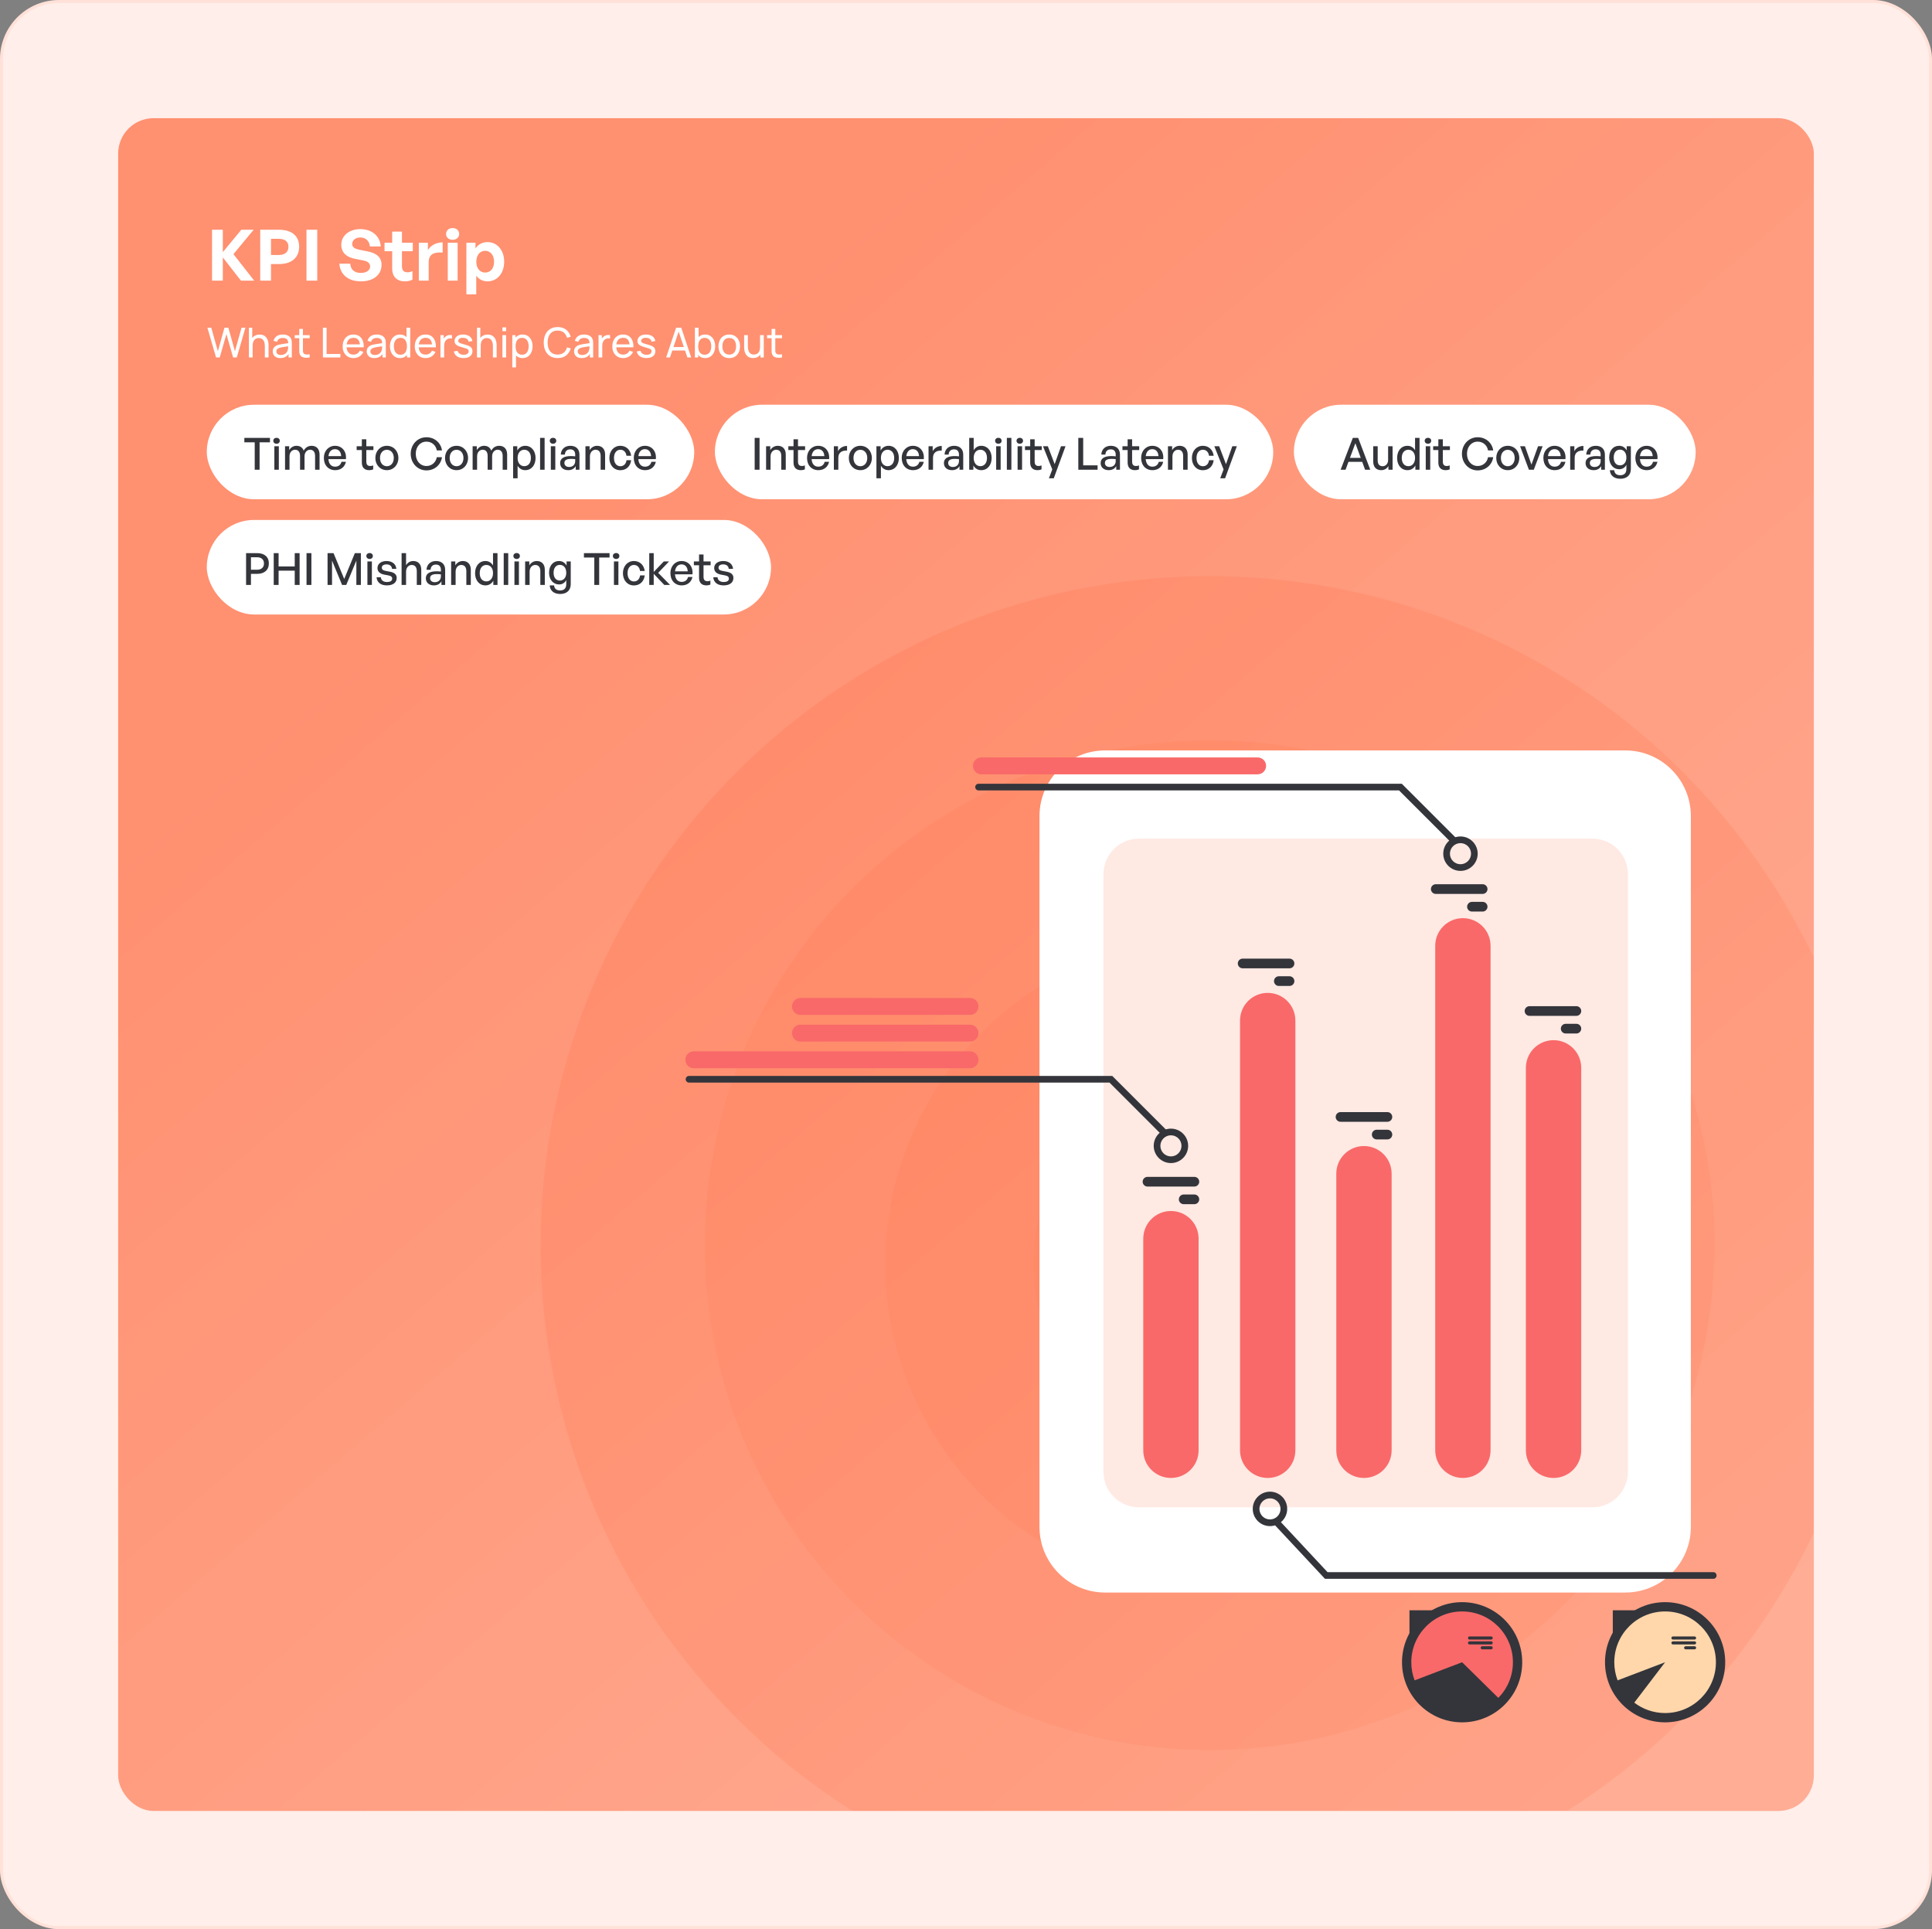 <svg width="654" height="653" viewBox="0 0 654 653" fill="none" xmlns="http://www.w3.org/2000/svg">
<rect x="0" y="0" width="654" height="653" fill="#808080" stroke="none"/>
<rect width="654" height="653" rx="20" fill="#FFEEE9"/>
<rect x="0.5" y="0.5" width="653" height="652" rx="19.5" stroke="#FF693D" stroke-opacity="0.1"/>
<g clip-path="url(#clip0_8678_57827)">
<rect x="40" y="40" width="574" height="573" rx="12" fill="url(#paint0_linear_8678_57827)"/>
<g opacity="0.3">
<circle cx="410.181" cy="427.739" r="60.442" fill="#FF3E06" fill-opacity="0.3"/>
<circle cx="410.182" cy="427.741" r="110.464" fill="#FF3E06" fill-opacity="0.3"/>
<circle cx="409.485" cy="421.487" r="170.907" fill="#FF3E06" fill-opacity="0.3"/>
<circle cx="409.486" cy="421.486" r="226.486" fill="#FF3E06" fill-opacity="0.3"/>
</g>
<path d="M75.424 95H71.776V77.768H75.424V85.352L81.688 77.768H85.864L79.024 86.024L86.056 95H81.568L75.424 87.128V95ZM94.448 89.384H91.737V95H88.088V77.768H94.448C98.648 77.768 101.265 79.76 101.265 83.504C101.265 87.248 98.648 89.384 94.448 89.384ZM94.424 80.84H91.737V86.312H94.424C96.489 86.312 97.641 85.232 97.641 83.528C97.641 81.824 96.489 80.84 94.424 80.84ZM107.393 95H103.745V77.768H107.393V95ZM129.156 89.648C129.156 92.936 126.516 95.24 122.196 95.24C117.852 95.24 115.14 92.912 114.876 89.264H118.572C118.668 91.16 119.892 92.384 122.124 92.384C123.972 92.384 125.292 91.568 125.292 90.176C125.292 89.096 124.452 88.448 122.988 88.16L120.156 87.608C117.54 87.104 115.524 85.688 115.524 82.832C115.524 79.76 118.236 77.552 121.956 77.552C125.82 77.552 128.652 79.808 128.892 83.408H125.196C125.076 81.608 123.828 80.384 122.004 80.384C120.228 80.384 119.22 81.392 119.22 82.592C119.22 83.768 120.3 84.272 121.548 84.512L124.5 85.112C127.524 85.712 129.156 87.104 129.156 89.648ZM139.62 91.76V94.664C138.804 95.072 138.036 95.24 137.052 95.24C134.412 95.24 132.756 93.728 132.756 90.848V85.04H130.164V82.184H132.756V78.392H136.068V82.184H139.74V85.04H136.068V90.08C136.068 91.568 136.74 92.168 137.94 92.168C138.564 92.168 139.14 92.024 139.62 91.76ZM145.113 88.784V95H141.777V82.184H144.849V84.656C145.785 83.024 147.777 82.04 149.841 82.04V85.496C147.009 85.28 145.113 85.952 145.113 88.784ZM155.438 79.208C155.438 80.336 154.526 81.176 153.206 81.176C151.91 81.176 150.998 80.336 150.998 79.208C150.998 78.032 151.91 77.192 153.206 77.192C154.526 77.192 155.438 78.032 155.438 79.208ZM154.91 95H151.574V82.184H154.91V95ZM170.671 88.592C170.671 92.384 168.439 95.24 164.983 95.24C163.471 95.24 162.175 94.592 161.215 93.344V99.632H157.879V82.184H160.951V84.056C161.935 82.688 163.351 81.944 164.983 81.944C168.439 81.944 170.671 84.824 170.671 88.592ZM167.239 88.592C167.239 86.192 165.871 84.896 164.239 84.896C162.607 84.896 161.239 86.168 161.239 88.592C161.239 91.016 162.607 92.264 164.239 92.264C165.871 92.264 167.239 91.04 167.239 88.592Z" fill="white"/>
<path d="M73.129 121L70.21 110.92H71.512L73.752 118.893L75.985 110.927L77.294 110.92L79.534 118.893L81.767 110.92H83.076L80.157 121H78.911L76.643 113.097L74.375 121H73.129ZM89.652 121V117.213C89.652 116.854 89.619 116.508 89.554 116.177C89.493 115.846 89.384 115.549 89.225 115.288C89.071 115.022 88.861 114.812 88.595 114.658C88.334 114.504 88.002 114.427 87.601 114.427C87.288 114.427 87.004 114.481 86.747 114.588C86.495 114.691 86.278 114.849 86.096 115.064C85.914 115.279 85.772 115.549 85.669 115.876C85.571 116.198 85.522 116.578 85.522 117.017L84.703 116.765C84.703 116.032 84.834 115.405 85.095 114.882C85.361 114.355 85.732 113.951 86.208 113.671C86.689 113.386 87.253 113.244 87.902 113.244C88.392 113.244 88.81 113.321 89.155 113.475C89.5 113.629 89.787 113.834 90.016 114.091C90.245 114.343 90.424 114.628 90.555 114.945C90.686 115.258 90.777 115.577 90.828 115.904C90.884 116.226 90.912 116.532 90.912 116.821V121H89.652ZM84.262 121V110.92H85.382V116.485H85.522V121H84.262ZM94.881 121.21C94.316 121.21 93.843 121.107 93.46 120.902C93.082 120.692 92.795 120.417 92.599 120.076C92.408 119.735 92.312 119.362 92.312 118.956C92.312 118.559 92.387 118.216 92.536 117.927C92.69 117.633 92.905 117.39 93.18 117.199C93.455 117.003 93.784 116.849 94.167 116.737C94.526 116.639 94.928 116.555 95.371 116.485C95.819 116.41 96.272 116.343 96.729 116.282C97.186 116.221 97.613 116.163 98.01 116.107L97.562 116.366C97.576 115.694 97.441 115.197 97.156 114.875C96.876 114.553 96.391 114.392 95.7 114.392C95.243 114.392 94.841 114.497 94.496 114.707C94.155 114.912 93.915 115.248 93.775 115.715L92.592 115.358C92.774 114.695 93.126 114.175 93.649 113.797C94.172 113.419 94.86 113.23 95.714 113.23C96.4 113.23 96.988 113.354 97.478 113.601C97.973 113.844 98.327 114.212 98.542 114.707C98.649 114.94 98.717 115.195 98.745 115.47C98.773 115.741 98.787 116.025 98.787 116.324V121H97.681V119.187L97.94 119.355C97.655 119.966 97.256 120.428 96.743 120.741C96.234 121.054 95.614 121.21 94.881 121.21ZM95.07 120.167C95.518 120.167 95.905 120.088 96.232 119.929C96.563 119.766 96.829 119.553 97.03 119.292C97.231 119.026 97.361 118.737 97.422 118.424C97.492 118.191 97.529 117.932 97.534 117.647C97.543 117.358 97.548 117.136 97.548 116.982L97.982 117.171C97.576 117.227 97.177 117.281 96.785 117.332C96.393 117.383 96.022 117.439 95.672 117.5C95.322 117.556 95.007 117.624 94.727 117.703C94.522 117.768 94.328 117.852 94.146 117.955C93.969 118.058 93.824 118.191 93.712 118.354C93.605 118.513 93.551 118.711 93.551 118.949C93.551 119.154 93.602 119.35 93.705 119.537C93.812 119.724 93.976 119.875 94.195 119.992C94.419 120.109 94.711 120.167 95.07 120.167ZM104.828 121C104.38 121.089 103.937 121.124 103.498 121.105C103.064 121.091 102.677 121.005 102.336 120.846C101.995 120.683 101.736 120.431 101.559 120.09C101.41 119.791 101.328 119.49 101.314 119.187C101.305 118.879 101.3 118.531 101.3 118.144V111.34H102.546V118.088C102.546 118.396 102.548 118.66 102.553 118.879C102.562 119.098 102.611 119.287 102.7 119.446C102.868 119.745 103.134 119.92 103.498 119.971C103.867 120.022 104.31 120.008 104.828 119.929V121ZM99.767 114.469V113.44H104.828V114.469H99.767ZM109.306 121V110.92H110.552V119.817H115.228V121H109.306ZM119.688 121.21C118.946 121.21 118.297 121.047 117.742 120.72C117.191 120.389 116.762 119.929 116.454 119.341C116.146 118.748 115.992 118.058 115.992 117.269C115.992 116.443 116.143 115.729 116.447 115.127C116.75 114.52 117.172 114.054 117.714 113.727C118.26 113.396 118.899 113.23 119.632 113.23C120.392 113.23 121.039 113.405 121.571 113.755C122.107 114.105 122.509 114.604 122.775 115.253C123.045 115.902 123.162 116.674 123.125 117.57H121.865V117.122C121.851 116.193 121.662 115.5 121.298 115.043C120.934 114.581 120.392 114.35 119.674 114.35C118.904 114.35 118.318 114.597 117.917 115.092C117.515 115.587 117.315 116.296 117.315 117.22C117.315 118.111 117.515 118.802 117.917 119.292C118.318 119.782 118.89 120.027 119.632 120.027C120.131 120.027 120.565 119.913 120.934 119.684C121.302 119.455 121.592 119.126 121.802 118.697L122.999 119.11C122.705 119.777 122.261 120.295 121.669 120.664C121.081 121.028 120.42 121.21 119.688 121.21ZM116.895 117.57V116.569H122.481V117.57H116.895ZM126.695 121.21C126.131 121.21 125.657 121.107 125.274 120.902C124.896 120.692 124.609 120.417 124.413 120.076C124.222 119.735 124.126 119.362 124.126 118.956C124.126 118.559 124.201 118.216 124.35 117.927C124.504 117.633 124.719 117.39 124.994 117.199C125.27 117.003 125.599 116.849 125.981 116.737C126.341 116.639 126.742 116.555 127.185 116.485C127.633 116.41 128.086 116.343 128.543 116.282C129.001 116.221 129.428 116.163 129.824 116.107L129.376 116.366C129.39 115.694 129.255 115.197 128.97 114.875C128.69 114.553 128.205 114.392 127.514 114.392C127.057 114.392 126.656 114.497 126.31 114.707C125.97 114.912 125.729 115.248 125.589 115.715L124.406 115.358C124.588 114.695 124.941 114.175 125.463 113.797C125.986 113.419 126.674 113.23 127.528 113.23C128.214 113.23 128.802 113.354 129.292 113.601C129.787 113.844 130.142 114.212 130.356 114.707C130.464 114.94 130.531 115.195 130.559 115.47C130.587 115.741 130.601 116.025 130.601 116.324V121H129.495V119.187L129.754 119.355C129.47 119.966 129.071 120.428 128.557 120.741C128.049 121.054 127.428 121.21 126.695 121.21ZM126.884 120.167C127.332 120.167 127.72 120.088 128.046 119.929C128.378 119.766 128.644 119.553 128.844 119.292C129.045 119.026 129.176 118.737 129.236 118.424C129.306 118.191 129.344 117.932 129.348 117.647C129.358 117.358 129.362 117.136 129.362 116.982L129.796 117.171C129.39 117.227 128.991 117.281 128.599 117.332C128.207 117.383 127.836 117.439 127.486 117.5C127.136 117.556 126.821 117.624 126.541 117.703C126.336 117.768 126.142 117.852 125.96 117.955C125.783 118.058 125.638 118.191 125.526 118.354C125.419 118.513 125.365 118.711 125.365 118.949C125.365 119.154 125.417 119.35 125.519 119.537C125.627 119.724 125.79 119.875 126.009 119.992C126.233 120.109 126.525 120.167 126.884 120.167ZM135.389 121.21C134.685 121.21 134.08 121.035 133.576 120.685C133.072 120.33 132.683 119.852 132.407 119.25C132.137 118.648 132.001 117.969 132.001 117.213C132.001 116.457 132.137 115.778 132.407 115.176C132.683 114.574 133.072 114.1 133.576 113.755C134.08 113.405 134.682 113.23 135.382 113.23C136.096 113.23 136.696 113.403 137.181 113.748C137.667 114.093 138.033 114.567 138.28 115.169C138.532 115.771 138.658 116.452 138.658 117.213C138.658 117.964 138.532 118.643 138.28 119.25C138.033 119.852 137.667 120.33 137.181 120.685C136.696 121.035 136.099 121.21 135.389 121.21ZM135.543 120.069C136.052 120.069 136.47 119.948 136.796 119.705C137.123 119.458 137.363 119.119 137.517 118.69C137.676 118.256 137.755 117.764 137.755 117.213C137.755 116.653 137.676 116.161 137.517 115.736C137.363 115.307 137.125 114.973 136.803 114.735C136.481 114.492 136.073 114.371 135.578 114.371C135.065 114.371 134.64 114.497 134.304 114.749C133.973 115.001 133.726 115.342 133.562 115.771C133.404 116.2 133.324 116.681 133.324 117.213C133.324 117.75 133.406 118.235 133.569 118.669C133.733 119.098 133.978 119.439 134.304 119.691C134.636 119.943 135.049 120.069 135.543 120.069ZM137.755 121V115.435H137.615V110.92H138.868V121H137.755ZM144.106 121.21C143.364 121.21 142.715 121.047 142.16 120.72C141.609 120.389 141.18 119.929 140.872 119.341C140.564 118.748 140.41 118.058 140.41 117.269C140.41 116.443 140.561 115.729 140.865 115.127C141.168 114.52 141.59 114.054 142.132 113.727C142.678 113.396 143.317 113.23 144.05 113.23C144.81 113.23 145.457 113.405 145.989 113.755C146.525 114.105 146.927 114.604 147.193 115.253C147.463 115.902 147.58 116.674 147.543 117.57H146.283V117.122C146.269 116.193 146.08 115.5 145.716 115.043C145.352 114.581 144.81 114.35 144.092 114.35C143.322 114.35 142.736 114.597 142.335 115.092C141.933 115.587 141.733 116.296 141.733 117.22C141.733 118.111 141.933 118.802 142.335 119.292C142.736 119.782 143.308 120.027 144.05 120.027C144.549 120.027 144.983 119.913 145.352 119.684C145.72 119.455 146.01 119.126 146.22 118.697L147.417 119.11C147.123 119.777 146.679 120.295 146.087 120.664C145.499 121.028 144.838 121.21 144.106 121.21ZM141.313 117.57V116.569H146.899V117.57H141.313ZM149.101 121V113.44H150.214V115.267L150.032 115.029C150.121 114.796 150.235 114.581 150.375 114.385C150.52 114.189 150.681 114.028 150.858 113.902C151.054 113.743 151.276 113.622 151.523 113.538C151.77 113.454 152.022 113.405 152.279 113.391C152.536 113.372 152.776 113.389 153 113.44V114.609C152.739 114.539 152.452 114.52 152.139 114.553C151.826 114.586 151.537 114.7 151.271 114.896C151.028 115.069 150.839 115.279 150.704 115.526C150.573 115.773 150.482 116.042 150.431 116.331C150.38 116.616 150.354 116.907 150.354 117.206V121H149.101ZM156.906 121.203C156.006 121.203 155.266 121.007 154.687 120.615C154.113 120.218 153.761 119.665 153.63 118.956L154.904 118.753C155.007 119.164 155.243 119.49 155.611 119.733C155.98 119.971 156.437 120.09 156.983 120.09C157.501 120.09 157.907 119.983 158.201 119.768C158.495 119.553 158.642 119.262 158.642 118.893C158.642 118.678 158.593 118.506 158.495 118.375C158.397 118.24 158.194 118.114 157.886 117.997C157.583 117.88 157.123 117.74 156.507 117.577C155.84 117.4 155.315 117.215 154.932 117.024C154.55 116.833 154.277 116.611 154.113 116.359C153.95 116.107 153.868 115.801 153.868 115.442C153.868 114.999 153.99 114.611 154.232 114.28C154.475 113.944 154.813 113.685 155.247 113.503C155.686 113.321 156.195 113.23 156.773 113.23C157.347 113.23 157.861 113.321 158.313 113.503C158.766 113.685 159.13 113.944 159.405 114.28C159.685 114.611 159.851 114.999 159.902 115.442L158.628 115.673C158.568 115.267 158.372 114.947 158.04 114.714C157.714 114.481 157.291 114.357 156.773 114.343C156.283 114.324 155.884 114.411 155.576 114.602C155.273 114.793 155.121 115.052 155.121 115.379C155.121 115.561 155.177 115.717 155.289 115.848C155.406 115.979 155.618 116.102 155.926 116.219C156.239 116.336 156.692 116.469 157.284 116.618C157.952 116.786 158.477 116.97 158.859 117.171C159.247 117.367 159.522 117.6 159.685 117.871C159.849 118.137 159.93 118.466 159.93 118.858C159.93 119.586 159.662 120.16 159.125 120.58C158.589 120.995 157.849 121.203 156.906 121.203ZM166.857 121V117.213C166.857 116.854 166.824 116.508 166.759 116.177C166.698 115.846 166.589 115.549 166.43 115.288C166.276 115.022 166.066 114.812 165.8 114.658C165.539 114.504 165.207 114.427 164.806 114.427C164.493 114.427 164.209 114.481 163.952 114.588C163.7 114.691 163.483 114.849 163.301 115.064C163.119 115.279 162.977 115.549 162.874 115.876C162.776 116.198 162.727 116.578 162.727 117.017L161.908 116.765C161.908 116.032 162.039 115.405 162.3 114.882C162.566 114.355 162.937 113.951 163.413 113.671C163.894 113.386 164.458 113.244 165.107 113.244C165.597 113.244 166.015 113.321 166.36 113.475C166.705 113.629 166.992 113.834 167.221 114.091C167.45 114.343 167.629 114.628 167.76 114.945C167.891 115.258 167.982 115.577 168.033 115.904C168.089 116.226 168.117 116.532 168.117 116.821V121H166.857ZM161.467 121V110.92H162.587V116.485H162.727V121H161.467ZM170.077 112.103V110.815H171.323V112.103H170.077ZM170.077 121V113.44H171.323V121H170.077ZM176.895 121.21C176.186 121.21 175.589 121.035 175.103 120.685C174.618 120.33 174.249 119.852 173.997 119.25C173.75 118.643 173.626 117.964 173.626 117.213C173.626 116.452 173.75 115.771 173.997 115.169C174.249 114.567 174.618 114.093 175.103 113.748C175.593 113.403 176.193 113.23 176.902 113.23C177.602 113.23 178.204 113.405 178.708 113.755C179.217 114.1 179.607 114.574 179.877 115.176C180.148 115.778 180.283 116.457 180.283 117.213C180.283 117.969 180.148 118.648 179.877 119.25C179.607 119.852 179.217 120.33 178.708 120.685C178.204 121.035 177.6 121.21 176.895 121.21ZM173.416 124.36V113.44H174.529V119.005H174.669V124.36H173.416ZM176.741 120.069C177.241 120.069 177.654 119.943 177.98 119.691C178.307 119.439 178.552 119.098 178.715 118.669C178.879 118.235 178.96 117.75 178.96 117.213C178.96 116.681 178.879 116.2 178.715 115.771C178.557 115.342 178.309 115.001 177.973 114.749C177.642 114.497 177.22 114.371 176.706 114.371C176.216 114.371 175.81 114.492 175.488 114.735C175.166 114.973 174.926 115.307 174.767 115.736C174.609 116.161 174.529 116.653 174.529 117.213C174.529 117.764 174.606 118.256 174.76 118.69C174.919 119.119 175.162 119.458 175.488 119.705C175.815 119.948 176.233 120.069 176.741 120.069ZM188.765 121.21C187.761 121.21 186.91 120.988 186.21 120.545C185.51 120.102 184.975 119.486 184.607 118.697C184.243 117.908 184.061 116.996 184.061 115.96C184.061 114.924 184.243 114.012 184.607 113.223C184.975 112.434 185.51 111.818 186.21 111.375C186.91 110.932 187.761 110.71 188.765 110.71C189.931 110.71 190.89 111.006 191.642 111.599C192.398 112.192 192.918 112.99 193.203 113.993L191.936 114.329C191.73 113.578 191.364 112.985 190.837 112.551C190.309 112.117 189.619 111.9 188.765 111.9C188.013 111.9 187.388 112.07 186.889 112.411C186.389 112.752 186.014 113.228 185.762 113.839C185.51 114.446 185.381 115.153 185.377 115.96C185.372 116.763 185.496 117.47 185.748 118.081C186 118.688 186.378 119.164 186.882 119.509C187.386 119.85 188.013 120.02 188.765 120.02C189.619 120.02 190.309 119.803 190.837 119.369C191.364 118.93 191.73 118.338 191.936 117.591L193.203 117.927C192.918 118.926 192.398 119.724 191.642 120.321C190.89 120.914 189.931 121.21 188.765 121.21ZM196.887 121.21C196.322 121.21 195.848 121.107 195.466 120.902C195.088 120.692 194.801 120.417 194.605 120.076C194.413 119.735 194.318 119.362 194.318 118.956C194.318 118.559 194.392 118.216 194.542 117.927C194.696 117.633 194.91 117.39 195.186 117.199C195.461 117.003 195.79 116.849 196.173 116.737C196.532 116.639 196.933 116.555 197.377 116.485C197.825 116.41 198.277 116.343 198.735 116.282C199.192 116.221 199.619 116.163 200.016 116.107L199.568 116.366C199.582 115.694 199.446 115.197 199.162 114.875C198.882 114.553 198.396 114.392 197.706 114.392C197.248 114.392 196.847 114.497 196.502 114.707C196.161 114.912 195.921 115.248 195.781 115.715L194.598 115.358C194.78 114.695 195.132 114.175 195.655 113.797C196.177 113.419 196.866 113.23 197.72 113.23C198.406 113.23 198.994 113.354 199.484 113.601C199.978 113.844 200.333 114.212 200.548 114.707C200.655 114.94 200.723 115.195 200.751 115.47C200.779 115.741 200.793 116.025 200.793 116.324V121H199.687V119.187L199.946 119.355C199.661 119.966 199.262 120.428 198.749 120.741C198.24 121.054 197.619 121.21 196.887 121.21ZM197.076 120.167C197.524 120.167 197.911 120.088 198.238 119.929C198.569 119.766 198.835 119.553 199.036 119.292C199.236 119.026 199.367 118.737 199.428 118.424C199.498 118.191 199.535 117.932 199.54 117.647C199.549 117.358 199.554 117.136 199.554 116.982L199.988 117.171C199.582 117.227 199.183 117.281 198.791 117.332C198.399 117.383 198.028 117.439 197.678 117.5C197.328 117.556 197.013 117.624 196.733 117.703C196.527 117.768 196.334 117.852 196.152 117.955C195.974 118.058 195.83 118.191 195.718 118.354C195.61 118.513 195.557 118.711 195.557 118.949C195.557 119.154 195.608 119.35 195.711 119.537C195.818 119.724 195.981 119.875 196.201 119.992C196.425 120.109 196.716 120.167 197.076 120.167ZM202.613 121V113.44H203.726V115.267L203.544 115.029C203.632 114.796 203.747 114.581 203.887 114.385C204.031 114.189 204.192 114.028 204.37 113.902C204.566 113.743 204.787 113.622 205.035 113.538C205.282 113.454 205.534 113.405 205.791 113.391C206.047 113.372 206.288 113.389 206.512 113.44V114.609C206.25 114.539 205.963 114.52 205.651 114.553C205.338 114.586 205.049 114.7 204.783 114.896C204.54 115.069 204.351 115.279 204.216 115.526C204.085 115.773 203.994 116.042 203.943 116.331C203.891 116.616 203.866 116.907 203.866 117.206V121H202.613ZM210.975 121.21C210.233 121.21 209.584 121.047 209.029 120.72C208.478 120.389 208.049 119.929 207.741 119.341C207.433 118.748 207.279 118.058 207.279 117.269C207.279 116.443 207.43 115.729 207.734 115.127C208.037 114.52 208.459 114.054 209.001 113.727C209.547 113.396 210.186 113.23 210.919 113.23C211.679 113.23 212.326 113.405 212.858 113.755C213.394 114.105 213.796 114.604 214.062 115.253C214.332 115.902 214.449 116.674 214.412 117.57H213.152V117.122C213.138 116.193 212.949 115.5 212.585 115.043C212.221 114.581 211.679 114.35 210.961 114.35C210.191 114.35 209.605 114.597 209.204 115.092C208.802 115.587 208.602 116.296 208.602 117.22C208.602 118.111 208.802 118.802 209.204 119.292C209.605 119.782 210.177 120.027 210.919 120.027C211.418 120.027 211.852 119.913 212.221 119.684C212.589 119.455 212.879 119.126 213.089 118.697L214.286 119.11C213.992 119.777 213.548 120.295 212.956 120.664C212.368 121.028 211.707 121.21 210.975 121.21ZM208.182 117.57V116.569H213.768V117.57H208.182ZM218.826 121.203C217.926 121.203 217.186 121.007 216.607 120.615C216.033 120.218 215.681 119.665 215.55 118.956L216.824 118.753C216.927 119.164 217.163 119.49 217.531 119.733C217.9 119.971 218.357 120.09 218.903 120.09C219.421 120.09 219.827 119.983 220.121 119.768C220.415 119.553 220.562 119.262 220.562 118.893C220.562 118.678 220.513 118.506 220.415 118.375C220.317 118.24 220.114 118.114 219.806 117.997C219.503 117.88 219.043 117.74 218.427 117.577C217.76 117.4 217.235 117.215 216.852 117.024C216.47 116.833 216.197 116.611 216.033 116.359C215.87 116.107 215.788 115.801 215.788 115.442C215.788 114.999 215.91 114.611 216.152 114.28C216.395 113.944 216.733 113.685 217.167 113.503C217.606 113.321 218.115 113.23 218.693 113.23C219.267 113.23 219.781 113.321 220.233 113.503C220.686 113.685 221.05 113.944 221.325 114.28C221.605 114.611 221.771 114.999 221.822 115.442L220.548 115.673C220.488 115.267 220.292 114.947 219.96 114.714C219.634 114.481 219.211 114.357 218.693 114.343C218.203 114.324 217.804 114.411 217.496 114.602C217.193 114.793 217.041 115.052 217.041 115.379C217.041 115.561 217.097 115.717 217.209 115.848C217.326 115.979 217.538 116.102 217.846 116.219C218.159 116.336 218.612 116.469 219.204 116.618C219.872 116.786 220.397 116.97 220.779 117.171C221.167 117.367 221.442 117.6 221.605 117.871C221.769 118.137 221.85 118.466 221.85 118.858C221.85 119.586 221.582 120.16 221.045 120.58C220.509 120.995 219.769 121.203 218.826 121.203ZM225.497 121L228.871 110.92H230.607L233.981 121H232.686L229.529 111.648H229.921L226.792 121H225.497ZM227.121 118.641V117.472H232.357V118.641H227.121ZM238.706 121.21C237.997 121.21 237.399 121.035 236.914 120.685C236.429 120.33 236.06 119.852 235.808 119.25C235.561 118.643 235.437 117.964 235.437 117.213C235.437 116.452 235.561 115.771 235.808 115.169C236.06 114.567 236.429 114.093 236.914 113.748C237.404 113.403 238.004 113.23 238.713 113.23C239.413 113.23 240.015 113.405 240.519 113.755C241.028 114.1 241.417 114.574 241.688 115.176C241.959 115.778 242.094 116.457 242.094 117.213C242.094 117.969 241.959 118.648 241.688 119.25C241.417 119.852 241.028 120.33 240.519 120.685C240.015 121.035 239.411 121.21 238.706 121.21ZM235.227 121V110.92H236.48V115.435H236.34V121H235.227ZM238.552 120.069C239.051 120.069 239.464 119.943 239.791 119.691C240.118 119.439 240.363 119.098 240.526 118.669C240.689 118.235 240.771 117.75 240.771 117.213C240.771 116.681 240.689 116.2 240.526 115.771C240.367 115.342 240.12 115.001 239.784 114.749C239.453 114.497 239.03 114.371 238.517 114.371C238.027 114.371 237.621 114.492 237.299 114.735C236.977 114.973 236.737 115.307 236.578 115.736C236.419 116.161 236.34 116.653 236.34 117.213C236.34 117.764 236.417 118.256 236.571 118.69C236.73 119.119 236.972 119.458 237.299 119.705C237.626 119.948 238.043 120.069 238.552 120.069ZM246.848 121.21C246.097 121.21 245.448 121.04 244.902 120.699C244.361 120.358 243.943 119.887 243.649 119.285C243.355 118.683 243.208 117.992 243.208 117.213C243.208 116.42 243.358 115.724 243.656 115.127C243.955 114.53 244.377 114.065 244.923 113.734C245.469 113.398 246.111 113.23 246.848 113.23C247.604 113.23 248.255 113.4 248.801 113.741C249.347 114.077 249.765 114.546 250.054 115.148C250.348 115.745 250.495 116.434 250.495 117.213C250.495 118.002 250.348 118.697 250.054 119.299C249.76 119.896 249.34 120.365 248.794 120.706C248.248 121.042 247.6 121.21 246.848 121.21ZM246.848 120.027C247.632 120.027 248.216 119.766 248.598 119.243C248.981 118.72 249.172 118.044 249.172 117.213C249.172 116.359 248.979 115.68 248.591 115.176C248.204 114.667 247.623 114.413 246.848 114.413C246.321 114.413 245.887 114.532 245.546 114.77C245.206 115.008 244.951 115.337 244.783 115.757C244.615 116.177 244.531 116.662 244.531 117.213C244.531 118.062 244.727 118.744 245.119 119.257C245.511 119.77 246.088 120.027 246.848 120.027ZM254.907 121.196C254.421 121.196 254.004 121.119 253.654 120.965C253.308 120.811 253.021 120.606 252.793 120.349C252.564 120.092 252.384 119.808 252.254 119.495C252.123 119.182 252.03 118.863 251.974 118.536C251.922 118.209 251.897 117.904 251.897 117.619V113.44H253.157V117.227C253.157 117.582 253.189 117.925 253.255 118.256C253.32 118.587 253.43 118.886 253.584 119.152C253.742 119.418 253.952 119.628 254.214 119.782C254.48 119.936 254.811 120.013 255.208 120.013C255.52 120.013 255.805 119.959 256.062 119.852C256.318 119.745 256.538 119.586 256.72 119.376C256.902 119.161 257.042 118.891 257.14 118.564C257.238 118.237 257.287 117.857 257.287 117.423L258.106 117.675C258.106 118.403 257.973 119.031 257.707 119.558C257.445 120.085 257.074 120.491 256.594 120.776C256.118 121.056 255.555 121.196 254.907 121.196ZM257.427 121V118.977H257.287V113.44H258.54V121H257.427ZM264.721 121C264.273 121.089 263.829 121.124 263.391 121.105C262.957 121.091 262.569 121.005 262.229 120.846C261.888 120.683 261.629 120.431 261.452 120.09C261.302 119.791 261.221 119.49 261.207 119.187C261.197 118.879 261.193 118.531 261.193 118.144V111.34H262.439V118.088C262.439 118.396 262.441 118.66 262.446 118.879C262.455 119.098 262.504 119.287 262.593 119.446C262.761 119.745 263.027 119.92 263.391 119.971C263.759 120.022 264.203 120.008 264.721 119.929V121ZM259.66 114.469V113.44H264.721V114.469H259.66Z" fill="white"/>
<rect x="70" y="137" width="165" height="32" rx="16" fill="white"/>
<path d="M87.874 159H86.224V149.715H82.714V148.23H91.384V149.715H87.874V159ZM94.714 149.205C94.714 149.775 94.264 150.21 93.619 150.21C92.974 150.21 92.509 149.775 92.509 149.205C92.509 148.62 92.974 148.2 93.619 148.2C94.264 148.2 94.714 148.62 94.714 149.205ZM94.384 159H92.869V151.05H94.384V159ZM98.002 159H96.487V151.05H97.897V152.37C98.437 151.455 99.292 150.9 100.387 150.9C101.557 150.9 102.442 151.5 102.802 152.55C103.357 151.53 104.272 150.9 105.487 150.9C107.122 150.9 108.172 151.965 108.172 153.855V159H106.657V154.335C106.657 153.015 106.072 152.235 104.962 152.235C103.927 152.235 103.087 153.105 103.087 154.44V159H101.572V154.335C101.572 153.015 100.987 152.235 99.877 152.235C98.827 152.235 98.002 153.105 98.002 154.44V159ZM113.468 159.15C111.173 159.15 109.628 157.485 109.628 154.98C109.628 152.625 111.233 150.9 113.423 150.9C115.793 150.9 117.368 152.82 117.098 155.4H111.173C111.293 157.02 112.103 157.965 113.438 157.965C114.563 157.965 115.343 157.35 115.598 156.315H117.098C116.708 158.085 115.343 159.15 113.468 159.15ZM113.393 152.04C112.178 152.04 111.353 152.91 111.188 154.395H115.493C115.418 152.925 114.623 152.04 113.393 152.04ZM126.328 157.53V158.865C125.863 159.075 125.458 159.15 124.978 159.15C123.508 159.15 122.488 158.355 122.488 156.6V152.34H120.733V151.05H122.488V148.695H124.003V151.05H126.403V152.34H124.003V156.255C124.003 157.35 124.528 157.74 125.338 157.74C125.698 157.74 126.013 157.68 126.328 157.53ZM130.96 159.15C128.71 159.15 127.06 157.38 127.06 155.025C127.06 152.67 128.71 150.9 130.96 150.9C133.21 150.9 134.86 152.67 134.86 155.025C134.86 157.38 133.21 159.15 130.96 159.15ZM130.96 157.815C132.265 157.815 133.3 156.765 133.3 155.025C133.3 153.285 132.265 152.25 130.96 152.25C129.655 152.25 128.635 153.285 128.635 155.025C128.635 156.765 129.655 157.815 130.96 157.815ZM144.354 159.225C141.354 159.225 139.029 156.78 139.029 153.6C139.029 150.435 141.354 148.005 144.354 148.005C147.054 148.005 149.214 149.805 149.619 152.46H147.864C147.564 150.72 146.154 149.49 144.369 149.49C142.239 149.49 140.739 151.215 140.739 153.6C140.739 156.015 142.239 157.74 144.369 157.74C146.154 157.74 147.564 156.495 147.864 154.755H149.619C149.214 157.425 147.054 159.225 144.354 159.225ZM154.544 159.15C152.294 159.15 150.644 157.38 150.644 155.025C150.644 152.67 152.294 150.9 154.544 150.9C156.794 150.9 158.444 152.67 158.444 155.025C158.444 157.38 156.794 159.15 154.544 159.15ZM154.544 157.815C155.849 157.815 156.884 156.765 156.884 155.025C156.884 153.285 155.849 152.25 154.544 152.25C153.239 152.25 152.219 153.285 152.219 155.025C152.219 156.765 153.239 157.815 154.544 157.815ZM161.503 159H159.988V151.05H161.398V152.37C161.938 151.455 162.793 150.9 163.888 150.9C165.058 150.9 165.943 151.5 166.303 152.55C166.858 151.53 167.773 150.9 168.988 150.9C170.623 150.9 171.673 151.965 171.673 153.855V159H170.158V154.335C170.158 153.015 169.573 152.235 168.463 152.235C167.428 152.235 166.588 153.105 166.588 154.44V159H165.073V154.335C165.073 153.015 164.488 152.235 163.378 152.235C162.328 152.235 161.503 153.105 161.503 154.44V159ZM181.289 155.025C181.289 157.425 179.909 159.15 177.779 159.15C176.699 159.15 175.784 158.61 175.214 157.65V161.895H173.699V151.05H175.109V152.505C175.679 151.485 176.654 150.9 177.779 150.9C179.894 150.9 181.289 152.625 181.289 155.025ZM179.714 155.025C179.714 153.24 178.769 152.235 177.464 152.235C176.204 152.235 175.214 153.24 175.214 155.025C175.214 156.78 176.189 157.8 177.464 157.8C178.769 157.8 179.714 156.81 179.714 155.025ZM184.355 159H182.825V148.23H184.355V159ZM188.303 149.205C188.303 149.775 187.853 150.21 187.208 150.21C186.563 150.21 186.098 149.775 186.098 149.205C186.098 148.62 186.563 148.2 187.208 148.2C187.853 148.2 188.303 148.62 188.303 149.205ZM187.973 159H186.458V151.05H187.973V159ZM194.891 159V157.77C194.396 158.655 193.511 159.15 192.341 159.15C190.691 159.15 189.611 158.205 189.611 156.75C189.611 155.19 190.856 154.38 193.226 154.38C193.691 154.38 194.066 154.395 194.711 154.47V153.885C194.711 152.745 194.096 152.1 193.046 152.1C191.936 152.1 191.261 152.76 191.216 153.87H189.836C189.911 152.085 191.186 150.9 193.046 150.9C195.011 150.9 196.151 152.01 196.151 153.9V159H194.891ZM191.051 156.705C191.051 157.53 191.666 158.07 192.641 158.07C193.916 158.07 194.711 157.275 194.711 156.06V155.415C194.126 155.34 193.706 155.325 193.316 155.325C191.801 155.325 191.051 155.775 191.051 156.705ZM199.691 154.515V159H198.176V151.05H199.586V152.37C200.126 151.485 201.026 150.9 202.121 150.9C203.756 150.9 204.836 151.95 204.836 153.855V159H203.321V154.365C203.321 153 202.721 152.235 201.596 152.235C200.561 152.235 199.691 153.105 199.691 154.515ZM209.983 159.165C207.808 159.165 206.278 157.455 206.278 155.025C206.278 152.625 207.838 150.9 209.983 150.9C211.948 150.9 213.373 152.205 213.658 154.275H212.068C211.903 153 211.108 152.235 209.998 152.235C208.693 152.235 207.838 153.345 207.838 155.025C207.838 156.72 208.693 157.815 209.998 157.815C211.123 157.815 211.903 157.065 212.083 155.775H213.658C213.388 157.875 211.978 159.165 209.983 159.165ZM218.38 159.15C216.085 159.15 214.54 157.485 214.54 154.98C214.54 152.625 216.145 150.9 218.335 150.9C220.705 150.9 222.28 152.82 222.01 155.4H216.085C216.205 157.02 217.015 157.965 218.35 157.965C219.475 157.965 220.255 157.35 220.51 156.315H222.01C221.62 158.085 220.255 159.15 218.38 159.15ZM218.305 152.04C217.09 152.04 216.265 152.91 216.1 154.395H220.405C220.33 152.925 219.535 152.04 218.305 152.04Z" fill="#33353B"/>
<rect x="242" y="137" width="189" height="32" rx="16" fill="white"/>
<path d="M257.113 159H255.463V148.23H257.113V159ZM260.842 154.515V159H259.327V151.05H260.737V152.37C261.277 151.485 262.177 150.9 263.272 150.9C264.907 150.9 265.987 151.95 265.987 153.855V159H264.472V154.365C264.472 153 263.872 152.235 262.747 152.235C261.712 152.235 260.842 153.105 260.842 154.515ZM272.455 157.53V158.865C271.99 159.075 271.585 159.15 271.105 159.15C269.635 159.15 268.615 158.355 268.615 156.6V152.34H266.86V151.05H268.615V148.695H270.13V151.05H272.53V152.34H270.13V156.255C270.13 157.35 270.655 157.74 271.465 157.74C271.825 157.74 272.14 157.68 272.455 157.53ZM277.026 159.15C274.731 159.15 273.186 157.485 273.186 154.98C273.186 152.625 274.791 150.9 276.981 150.9C279.351 150.9 280.926 152.82 280.656 155.4H274.731C274.851 157.02 275.661 157.965 276.996 157.965C278.121 157.965 278.901 157.35 279.156 156.315H280.656C280.266 158.085 278.901 159.15 277.026 159.15ZM276.951 152.04C275.736 152.04 274.911 152.91 274.746 154.395H279.051C278.976 152.925 278.181 152.04 276.951 152.04ZM283.782 154.935V159H282.267V151.05H283.677V152.73C284.232 151.635 285.432 150.945 286.737 150.945V152.52C285.027 152.43 283.782 153.18 283.782 154.935ZM291.236 159.15C288.986 159.15 287.336 157.38 287.336 155.025C287.336 152.67 288.986 150.9 291.236 150.9C293.486 150.9 295.136 152.67 295.136 155.025C295.136 157.38 293.486 159.15 291.236 159.15ZM291.236 157.815C292.541 157.815 293.576 156.765 293.576 155.025C293.576 153.285 292.541 152.25 291.236 152.25C289.931 152.25 288.911 153.285 288.911 155.025C288.911 156.765 289.931 157.815 291.236 157.815ZM304.271 155.025C304.271 157.425 302.891 159.15 300.761 159.15C299.681 159.15 298.766 158.61 298.196 157.65V161.895H296.681V151.05H298.091V152.505C298.661 151.485 299.636 150.9 300.761 150.9C302.876 150.9 304.271 152.625 304.271 155.025ZM302.696 155.025C302.696 153.24 301.751 152.235 300.446 152.235C299.186 152.235 298.196 153.24 298.196 155.025C298.196 156.78 299.171 157.8 300.446 157.8C301.751 157.8 302.696 156.81 302.696 155.025ZM309.077 159.15C306.782 159.15 305.237 157.485 305.237 154.98C305.237 152.625 306.842 150.9 309.032 150.9C311.402 150.9 312.977 152.82 312.707 155.4H306.782C306.902 157.02 307.712 157.965 309.047 157.965C310.172 157.965 310.952 157.35 311.207 156.315H312.707C312.317 158.085 310.952 159.15 309.077 159.15ZM309.002 152.04C307.787 152.04 306.962 152.91 306.797 154.395H311.102C311.027 152.925 310.232 152.04 309.002 152.04ZM315.833 154.935V159H314.318V151.05H315.728V152.73C316.283 151.635 317.483 150.945 318.788 150.945V152.52C317.078 152.43 315.833 153.18 315.833 154.935ZM324.802 159V157.77C324.307 158.655 323.422 159.15 322.252 159.15C320.602 159.15 319.522 158.205 319.522 156.75C319.522 155.19 320.767 154.38 323.137 154.38C323.602 154.38 323.977 154.395 324.622 154.47V153.885C324.622 152.745 324.007 152.1 322.957 152.1C321.847 152.1 321.172 152.76 321.127 153.87H319.747C319.822 152.085 321.097 150.9 322.957 150.9C324.922 150.9 326.062 152.01 326.062 153.9V159H324.802ZM320.962 156.705C320.962 157.53 321.577 158.07 322.552 158.07C323.827 158.07 324.622 157.275 324.622 156.06V155.415C324.037 155.34 323.617 155.325 323.227 155.325C321.712 155.325 320.962 155.775 320.962 156.705ZM335.677 155.025C335.677 157.41 334.297 159.15 332.152 159.15C331.027 159.15 330.067 158.58 329.497 157.575V159H328.087V148.23H329.602V152.415C330.157 151.44 331.072 150.9 332.152 150.9C334.282 150.9 335.677 152.61 335.677 155.025ZM334.102 155.025C334.102 153.225 333.157 152.235 331.852 152.235C330.592 152.235 329.602 153.21 329.602 154.995C329.602 156.75 330.562 157.8 331.852 157.8C333.157 157.8 334.102 156.795 334.102 155.025ZM339.058 149.205C339.058 149.775 338.608 150.21 337.963 150.21C337.318 150.21 336.853 149.775 336.853 149.205C336.853 148.62 337.318 148.2 337.963 148.2C338.608 148.2 339.058 148.62 339.058 149.205ZM338.728 159H337.213V151.05H338.728V159ZM342.361 159H340.831V148.23H342.361V159ZM346.309 149.205C346.309 149.775 345.859 150.21 345.214 150.21C344.569 150.21 344.104 149.775 344.104 149.205C344.104 148.62 344.569 148.2 345.214 148.2C345.859 148.2 346.309 148.62 346.309 149.205ZM345.979 159H344.464V151.05H345.979V159ZM352.567 157.53V158.865C352.102 159.075 351.697 159.15 351.217 159.15C349.747 159.15 348.727 158.355 348.727 156.6V152.34H346.972V151.05H348.727V148.695H350.242V151.05H352.642V152.34H350.242V156.255C350.242 157.35 350.767 157.74 351.577 157.74C351.937 157.74 352.252 157.68 352.567 157.53ZM360.688 151.05L356.713 161.895H355.063L356.203 158.895L353.068 151.05H354.703L357.013 157.11L359.158 151.05H360.688ZM371.544 159H365.019V148.23H366.669V157.515H371.544V159ZM377.858 159V157.77C377.363 158.655 376.478 159.15 375.308 159.15C373.658 159.15 372.578 158.205 372.578 156.75C372.578 155.19 373.823 154.38 376.193 154.38C376.658 154.38 377.033 154.395 377.678 154.47V153.885C377.678 152.745 377.063 152.1 376.013 152.1C374.903 152.1 374.228 152.76 374.183 153.87H372.803C372.878 152.085 374.153 150.9 376.013 150.9C377.978 150.9 379.118 152.01 379.118 153.9V159H377.858ZM374.018 156.705C374.018 157.53 374.633 158.07 375.608 158.07C376.883 158.07 377.678 157.275 377.678 156.06V155.415C377.093 155.34 376.673 155.325 376.283 155.325C374.768 155.325 374.018 155.775 374.018 156.705ZM385.556 157.53V158.865C385.091 159.075 384.686 159.15 384.206 159.15C382.736 159.15 381.716 158.355 381.716 156.6V152.34H379.961V151.05H381.716V148.695H383.231V151.05H385.631V152.34H383.231V156.255C383.231 157.35 383.756 157.74 384.566 157.74C384.926 157.74 385.241 157.68 385.556 157.53ZM390.127 159.15C387.832 159.15 386.287 157.485 386.287 154.98C386.287 152.625 387.892 150.9 390.082 150.9C392.452 150.9 394.027 152.82 393.757 155.4H387.832C387.952 157.02 388.762 157.965 390.097 157.965C391.222 157.965 392.002 157.35 392.257 156.315H393.757C393.367 158.085 392.002 159.15 390.127 159.15ZM390.052 152.04C388.837 152.04 388.012 152.91 387.847 154.395H392.152C392.077 152.925 391.282 152.04 390.052 152.04ZM396.882 154.515V159H395.367V151.05H396.777V152.37C397.317 151.485 398.217 150.9 399.312 150.9C400.947 150.9 402.027 151.95 402.027 153.855V159H400.512V154.365C400.512 153 399.912 152.235 398.787 152.235C397.752 152.235 396.882 153.105 396.882 154.515ZM407.174 159.165C404.999 159.165 403.469 157.455 403.469 155.025C403.469 152.625 405.029 150.9 407.174 150.9C409.139 150.9 410.564 152.205 410.849 154.275H409.259C409.094 153 408.299 152.235 407.189 152.235C405.884 152.235 405.029 153.345 405.029 155.025C405.029 156.72 405.884 157.815 407.189 157.815C408.314 157.815 409.094 157.065 409.274 155.775H410.849C410.579 157.875 409.169 159.165 407.174 159.165ZM418.681 151.05L414.706 161.895H413.056L414.196 158.895L411.061 151.05H412.696L415.006 157.11L417.151 151.05H418.681Z" fill="#33353B"/>
<rect x="438" y="137" width="136" height="32" rx="16" fill="white"/>
<path d="M462.095 159L461.12 156.33H456.47L455.48 159H453.815L457.94 148.23H459.755L463.85 159H462.095ZM458.81 150.03L456.965 154.995H460.625L458.81 150.03ZM469.886 155.73V151.05H471.401V159H469.991V157.74C469.571 158.565 468.641 159.15 467.561 159.15C465.956 159.15 464.846 158.205 464.846 156.165V151.05H466.361V155.865C466.361 157.245 467.051 157.815 468.041 157.815C469.061 157.815 469.886 156.975 469.886 155.73ZM472.935 155.025C472.935 152.61 474.315 150.9 476.46 150.9C477.525 150.9 478.455 151.44 479.01 152.415V148.23H480.525V159H479.115V157.575C478.545 158.58 477.585 159.15 476.46 159.15C474.315 159.15 472.935 157.41 472.935 155.025ZM474.51 155.025C474.51 156.795 475.44 157.8 476.76 157.8C478.05 157.8 479.01 156.75 479.01 154.995C479.01 153.21 478.02 152.235 476.76 152.235C475.44 152.235 474.51 153.225 474.51 155.025ZM484.476 149.205C484.476 149.775 484.026 150.21 483.381 150.21C482.736 150.21 482.271 149.775 482.271 149.205C482.271 148.62 482.736 148.2 483.381 148.2C484.026 148.2 484.476 148.62 484.476 149.205ZM484.146 159H482.631V151.05H484.146V159ZM490.734 157.53V158.865C490.269 159.075 489.864 159.15 489.384 159.15C487.914 159.15 486.894 158.355 486.894 156.6V152.34H485.139V151.05H486.894V148.695H488.409V151.05H490.809V152.34H488.409V156.255C488.409 157.35 488.934 157.74 489.744 157.74C490.104 157.74 490.419 157.68 490.734 157.53ZM500.205 159.225C497.205 159.225 494.88 156.78 494.88 153.6C494.88 150.435 497.205 148.005 500.205 148.005C502.905 148.005 505.065 149.805 505.47 152.46H503.715C503.415 150.72 502.005 149.49 500.22 149.49C498.09 149.49 496.59 151.215 496.59 153.6C496.59 156.015 498.09 157.74 500.22 157.74C502.005 157.74 503.415 156.495 503.715 154.755H505.47C505.065 157.425 502.905 159.225 500.205 159.225ZM510.395 159.15C508.145 159.15 506.495 157.38 506.495 155.025C506.495 152.67 508.145 150.9 510.395 150.9C512.645 150.9 514.295 152.67 514.295 155.025C514.295 157.38 512.645 159.15 510.395 159.15ZM510.395 157.815C511.7 157.815 512.735 156.765 512.735 155.025C512.735 153.285 511.7 152.25 510.395 152.25C509.09 152.25 508.07 153.285 508.07 155.025C508.07 156.765 509.09 157.815 510.395 157.815ZM522.19 151.05L519.205 159H517.555L514.57 151.05H516.205L518.41 157.26L520.645 151.05H522.19ZM526.287 159.15C523.992 159.15 522.447 157.485 522.447 154.98C522.447 152.625 524.052 150.9 526.242 150.9C528.612 150.9 530.187 152.82 529.917 155.4H523.992C524.112 157.02 524.922 157.965 526.257 157.965C527.382 157.965 528.162 157.35 528.417 156.315H529.917C529.527 158.085 528.162 159.15 526.287 159.15ZM526.212 152.04C524.997 152.04 524.172 152.91 524.007 154.395H528.312C528.237 152.925 527.442 152.04 526.212 152.04ZM533.043 154.935V159H531.528V151.05H532.938V152.73C533.493 151.635 534.693 150.945 535.998 150.945V152.52C534.288 152.43 533.043 153.18 533.043 154.935ZM542.011 159V157.77C541.516 158.655 540.631 159.15 539.461 159.15C537.811 159.15 536.731 158.205 536.731 156.75C536.731 155.19 537.976 154.38 540.346 154.38C540.811 154.38 541.186 154.395 541.831 154.47V153.885C541.831 152.745 541.216 152.1 540.166 152.1C539.056 152.1 538.381 152.76 538.336 153.87H536.956C537.031 152.085 538.306 150.9 540.166 150.9C542.131 150.9 543.271 152.01 543.271 153.9V159H542.011ZM538.171 156.705C538.171 157.53 538.786 158.07 539.761 158.07C541.036 158.07 541.831 157.275 541.831 156.06V155.415C541.246 155.34 540.826 155.325 540.436 155.325C538.921 155.325 538.171 155.775 538.171 156.705ZM548.477 162.06C546.392 162.06 545.042 160.95 544.952 159.15H546.422C546.512 160.26 547.232 160.86 548.462 160.86C549.827 160.86 550.547 160.125 550.547 158.76V157.32C550.097 158.28 549.197 158.835 548.117 158.835C546.137 158.835 544.727 157.2 544.727 154.86C544.727 152.49 546.077 150.9 548.072 150.9C549.212 150.9 550.112 151.455 550.652 152.46V151.05H552.062V158.73C552.062 160.815 550.727 162.06 548.477 162.06ZM546.257 154.86C546.257 156.51 547.067 157.515 548.387 157.515C549.677 157.515 550.547 156.48 550.547 154.905C550.547 153.255 549.692 152.205 548.387 152.205C547.082 152.205 546.257 153.225 546.257 154.86ZM557.429 159.15C555.134 159.15 553.589 157.485 553.589 154.98C553.589 152.625 555.194 150.9 557.384 150.9C559.754 150.9 561.329 152.82 561.059 155.4H555.134C555.254 157.02 556.064 157.965 557.399 157.965C558.524 157.965 559.304 157.35 559.559 156.315H561.059C560.669 158.085 559.304 159.15 557.429 159.15ZM557.354 152.04C556.139 152.04 555.314 152.91 555.149 154.395H559.454C559.379 152.925 558.584 152.04 557.354 152.04Z" fill="#33353B"/>
<rect x="70" y="176" width="191" height="32" rx="16" fill="white"/>
<path d="M87.033 194.25H84.948V198H83.298V187.23H87.033C89.448 187.23 91.008 188.46 91.008 190.71C91.008 192.975 89.448 194.25 87.033 194.25ZM87.018 188.625H84.948V192.855H87.018C88.473 192.855 89.358 192.06 89.358 190.725C89.358 189.39 88.473 188.625 87.018 188.625ZM94.309 198H92.659V187.23H94.309V191.73H99.769V187.23H101.419V198H99.769V193.17H94.309V198ZM105.412 198H103.762V187.23H105.412V198ZM115.801 198L112.396 189.765V198H110.881V187.23H112.906L116.521 195.975L120.121 187.23H122.161V198H120.631V189.75L117.211 198H115.801ZM126.215 188.205C126.215 188.775 125.765 189.21 125.12 189.21C124.475 189.21 124.01 188.775 124.01 188.205C124.01 187.62 124.475 187.2 125.12 187.2C125.765 187.2 126.215 187.62 126.215 188.205ZM125.885 198H124.37V190.05H125.885V198ZM134.288 195.63C134.288 197.19 133.073 198.15 130.958 198.15C128.858 198.15 127.613 197.115 127.463 195.405H128.918C128.978 196.395 129.773 197.01 130.988 197.01C132.053 197.01 132.758 196.635 132.758 195.885C132.758 195.225 132.353 194.94 131.363 194.745L130.073 194.505C128.603 194.22 127.778 193.47 127.778 192.27C127.778 190.875 128.993 189.9 130.838 189.9C132.743 189.9 134.033 190.92 134.168 192.555H132.713C132.623 191.595 131.918 191.04 130.853 191.04C129.893 191.04 129.248 191.445 129.248 192.135C129.248 192.78 129.653 193.08 130.613 193.26L131.963 193.515C133.538 193.8 134.288 194.49 134.288 195.63ZM137.457 193.515V198H135.942V187.23H137.457V191.325C137.982 190.47 138.792 189.9 139.887 189.9C141.522 189.9 142.602 190.95 142.602 192.855V198H141.087V193.365C141.087 192 140.487 191.235 139.362 191.235C138.327 191.235 137.457 192.105 137.457 193.515ZM149.429 198V196.77C148.934 197.655 148.049 198.15 146.879 198.15C145.229 198.15 144.149 197.205 144.149 195.75C144.149 194.19 145.394 193.38 147.764 193.38C148.229 193.38 148.604 193.395 149.249 193.47V192.885C149.249 191.745 148.634 191.1 147.584 191.1C146.474 191.1 145.799 191.76 145.754 192.87H144.374C144.449 191.085 145.724 189.9 147.584 189.9C149.549 189.9 150.689 191.01 150.689 192.9V198H149.429ZM145.589 195.705C145.589 196.53 146.204 197.07 147.179 197.07C148.454 197.07 149.249 196.275 149.249 195.06V194.415C148.664 194.34 148.244 194.325 147.854 194.325C146.339 194.325 145.589 194.775 145.589 195.705ZM154.23 193.515V198H152.715V190.05H154.125V191.37C154.665 190.485 155.565 189.9 156.66 189.9C158.295 189.9 159.375 190.95 159.375 192.855V198H157.86V193.365C157.86 192 157.26 191.235 156.135 191.235C155.1 191.235 154.23 192.105 154.23 193.515ZM160.816 194.025C160.816 191.61 162.196 189.9 164.341 189.9C165.406 189.9 166.336 190.44 166.891 191.415V187.23H168.406V198H166.996V196.575C166.426 197.58 165.466 198.15 164.341 198.15C162.196 198.15 160.816 196.41 160.816 194.025ZM162.391 194.025C162.391 195.795 163.321 196.8 164.641 196.8C165.931 196.8 166.891 195.75 166.891 193.995C166.891 192.21 165.901 191.235 164.641 191.235C163.321 191.235 162.391 192.225 162.391 194.025ZM172.042 198H170.512V187.23H172.042V198ZM175.99 188.205C175.99 188.775 175.54 189.21 174.895 189.21C174.25 189.21 173.785 188.775 173.785 188.205C173.785 187.62 174.25 187.2 174.895 187.2C175.54 187.2 175.99 187.62 175.99 188.205ZM175.66 198H174.145V190.05H175.66V198ZM179.278 193.515V198H177.763V190.05H179.173V191.37C179.713 190.485 180.613 189.9 181.708 189.9C183.343 189.9 184.423 190.95 184.423 192.855V198H182.908V193.365C182.908 192 182.308 191.235 181.183 191.235C180.148 191.235 179.278 192.105 179.278 193.515ZM189.615 201.06C187.53 201.06 186.18 199.95 186.09 198.15H187.56C187.65 199.26 188.37 199.86 189.6 199.86C190.965 199.86 191.685 199.125 191.685 197.76V196.32C191.235 197.28 190.335 197.835 189.255 197.835C187.275 197.835 185.865 196.2 185.865 193.86C185.865 191.49 187.215 189.9 189.21 189.9C190.35 189.9 191.25 190.455 191.79 191.46V190.05H193.2V197.73C193.2 199.815 191.865 201.06 189.615 201.06ZM187.395 193.86C187.395 195.51 188.205 196.515 189.525 196.515C190.815 196.515 191.685 195.48 191.685 193.905C191.685 192.255 190.83 191.205 189.525 191.205C188.22 191.205 187.395 192.225 187.395 193.86ZM202.827 198H201.177V188.715H197.667V187.23H206.337V188.715H202.827V198ZM209.667 188.205C209.667 188.775 209.217 189.21 208.572 189.21C207.927 189.21 207.462 188.775 207.462 188.205C207.462 187.62 207.927 187.2 208.572 187.2C209.217 187.2 209.667 187.62 209.667 188.205ZM209.337 198H207.822V190.05H209.337V198ZM214.575 198.165C212.4 198.165 210.87 196.455 210.87 194.025C210.87 191.625 212.43 189.9 214.575 189.9C216.54 189.9 217.965 191.205 218.25 193.275H216.66C216.495 192 215.7 191.235 214.59 191.235C213.285 191.235 212.43 192.345 212.43 194.025C212.43 195.72 213.285 196.815 214.59 196.815C215.715 196.815 216.495 196.065 216.675 194.775H218.25C217.98 196.875 216.57 198.165 214.575 198.165ZM221.29 198H219.775V187.23H221.29V193.605L224.695 190.05H226.48L222.805 193.905L226.825 198H224.875L221.29 194.235V198ZM230.779 198.15C228.484 198.15 226.939 196.485 226.939 193.98C226.939 191.625 228.544 189.9 230.734 189.9C233.104 189.9 234.679 191.82 234.409 194.4H228.484C228.604 196.02 229.414 196.965 230.749 196.965C231.874 196.965 232.654 196.35 232.909 195.315H234.409C234.019 197.085 232.654 198.15 230.779 198.15ZM230.704 191.04C229.489 191.04 228.664 191.91 228.499 193.395H232.804C232.729 191.925 231.934 191.04 230.704 191.04ZM240.476 196.53V197.865C240.011 198.075 239.606 198.15 239.126 198.15C237.656 198.15 236.636 197.355 236.636 195.6V191.34H234.881V190.05H236.636V187.695H238.151V190.05H240.551V191.34H238.151V195.255C238.151 196.35 238.676 196.74 239.486 196.74C239.846 196.74 240.161 196.68 240.476 196.53ZM248.267 195.63C248.267 197.19 247.052 198.15 244.937 198.15C242.837 198.15 241.592 197.115 241.442 195.405H242.897C242.957 196.395 243.752 197.01 244.967 197.01C246.032 197.01 246.737 196.635 246.737 195.885C246.737 195.225 246.332 194.94 245.342 194.745L244.052 194.505C242.582 194.22 241.757 193.47 241.757 192.27C241.757 190.875 242.972 189.9 244.817 189.9C246.722 189.9 248.012 190.92 248.147 192.555H246.692C246.602 191.595 245.897 191.04 244.832 191.04C243.872 191.04 243.227 191.445 243.227 192.135C243.227 192.78 243.632 193.08 244.592 193.26L245.942 193.515C247.517 193.8 248.267 194.49 248.267 195.63Z" fill="#33353B"/>
<path d="M374.115 539.065H550.131C562.414 539.065 572.372 529.111 572.372 516.831V276.247C572.372 263.968 562.415 254.013 550.131 254.013H374.115C361.831 254.013 351.873 263.968 351.873 276.247V516.831C351.873 529.111 361.831 539.065 374.115 539.065Z" fill="white"/>
<path d="M385.54 510.211H539.068C545.695 510.211 551.068 504.839 551.068 498.211V295.888C551.068 289.26 545.695 283.888 539.068 283.888H385.54C378.913 283.888 373.54 289.26 373.54 295.888V498.211C373.54 504.839 378.913 510.211 385.54 510.211Z" fill="#FFE9E3"/>
<path d="M525.893 500.278C520.72 500.278 516.526 496.085 516.526 490.914V361.454C516.526 356.282 520.72 352.09 525.893 352.09C531.066 352.09 535.26 356.282 535.26 361.454V490.914C535.26 496.085 531.066 500.278 525.893 500.278Z" fill="#F96969"/>
<path d="M495.203 500.278C490.03 500.278 485.836 496.085 485.836 490.914V320.148C485.836 314.977 490.03 310.785 495.203 310.785C500.376 310.785 504.57 314.977 504.57 320.148V490.914C504.569 496.085 500.376 500.278 495.203 500.278Z" fill="#F96969"/>
<path d="M461.714 500.278C456.541 500.278 452.347 496.085 452.347 490.914V397.29C452.347 392.119 456.54 387.927 461.714 387.927C466.887 387.927 471.08 392.119 471.08 397.29V490.914C471.08 496.085 466.886 500.278 461.714 500.278Z" fill="#F96969"/>
<path d="M429.128 500.278C423.955 500.278 419.761 496.085 419.761 490.914V345.447C419.761 340.275 423.955 336.083 429.128 336.083C434.301 336.083 438.495 340.275 438.495 345.447V490.914C438.495 496.085 434.301 500.278 429.128 500.278Z" fill="#F96969"/>
<path d="M405.739 419.28V490.913C405.739 496.085 401.546 500.277 396.373 500.277C391.199 500.277 387.006 496.085 387.006 490.913V419.28C387.006 414.108 391.199 409.916 396.373 409.916C401.546 409.916 405.739 414.108 405.739 419.28Z" fill="#F96969"/>
<path d="M420.651 324.487H436.515C437.418 324.487 438.157 325.225 438.157 326.127C438.157 327.029 437.418 327.768 436.515 327.768H420.651C419.748 327.768 419.009 327.029 419.009 326.127C419.009 325.225 419.748 324.487 420.651 324.487Z" fill="#33353B"/>
<path d="M432.901 330.457H436.514C437.417 330.457 438.155 331.195 438.155 332.098C438.155 333 437.417 333.738 436.514 333.738H432.901C431.998 333.738 431.26 333 431.26 332.098C431.26 331.195 431.998 330.457 432.901 330.457Z" fill="#33353B"/>
<path d="M486.024 299.304H501.889C502.792 299.304 503.53 300.042 503.53 300.945C503.53 301.847 502.792 302.585 501.889 302.585H486.024C485.122 302.585 484.383 301.847 484.383 300.945C484.383 300.042 485.122 299.304 486.024 299.304Z" fill="#33353B"/>
<path d="M498.276 305.274H501.889C502.792 305.274 503.53 306.013 503.53 306.915C503.53 307.818 502.791 308.556 501.889 308.556H498.276C497.373 308.556 496.634 307.817 496.634 306.915C496.634 306.013 497.373 305.274 498.276 305.274Z" fill="#33353B"/>
<path d="M517.753 340.581H533.618C534.521 340.581 535.259 341.32 535.259 342.222C535.259 343.124 534.521 343.862 533.618 343.862H517.753C516.851 343.862 516.112 343.124 516.112 342.222C516.112 341.32 516.851 340.581 517.753 340.581Z" fill="#33353B"/>
<path d="M530.005 346.552H533.619C534.522 346.552 535.26 347.29 535.26 348.192C535.26 349.095 534.521 349.833 533.619 349.833H530.005C529.103 349.833 528.364 349.094 528.364 348.192C528.364 347.29 529.103 346.552 530.005 346.552Z" fill="#33353B"/>
<path d="M453.782 376.434H469.647C470.55 376.434 471.288 377.173 471.288 378.075C471.288 378.977 470.55 379.716 469.647 379.716H453.782C452.879 379.716 452.141 378.977 452.141 378.075C452.141 377.173 452.879 376.434 453.782 376.434Z" fill="#33353B"/>
<path d="M466.034 382.405H469.647C470.55 382.405 471.289 383.143 471.289 384.045C471.289 384.948 470.55 385.686 469.647 385.686H466.034C465.131 385.686 464.393 384.948 464.393 384.045C464.393 383.143 465.131 382.405 466.034 382.405Z" fill="#33353B"/>
<path d="M388.44 398.36H404.305C405.207 398.36 405.946 399.098 405.946 400.001C405.946 400.903 405.207 401.641 404.305 401.641H388.44C387.537 401.641 386.799 400.903 386.799 400.001C386.799 399.098 387.537 398.36 388.44 398.36Z" fill="#33353B"/>
<path d="M400.692 404.328H404.305C405.208 404.328 405.946 405.066 405.946 405.968C405.946 406.871 405.208 407.609 404.305 407.609H400.692C399.789 407.609 399.051 406.871 399.051 405.968C399.051 405.066 399.789 404.328 400.692 404.328Z" fill="#33353B"/>
<path d="M396.372 393.691C393.157 393.691 390.542 391.077 390.542 387.864C390.542 384.65 393.157 382.036 396.372 382.036C399.586 382.036 402.201 384.65 402.201 387.864C402.201 391.077 399.586 393.691 396.372 393.691ZM396.372 384.292C394.401 384.292 392.799 385.894 392.799 387.864C392.799 389.833 394.402 391.436 396.372 391.436C398.342 391.436 399.945 389.833 399.945 387.864C399.945 385.894 398.342 384.292 396.372 384.292Z" fill="#33353B"/>
<path d="M393.89 384.291C393.601 384.291 393.312 384.181 393.092 383.961L375.572 366.447H233.242C232.619 366.447 232.113 365.942 232.113 365.319C232.113 364.696 232.618 364.191 233.242 364.191H376.507L394.687 382.365C395.128 382.806 395.128 383.52 394.687 383.96C394.467 384.181 394.178 384.291 393.89 384.291Z" fill="#33353B"/>
<path d="M429.898 516.577C426.684 516.577 424.068 513.963 424.068 510.749C424.068 507.536 426.684 504.921 429.898 504.921C433.113 504.921 435.728 507.536 435.728 510.749C435.728 513.963 433.113 516.577 429.898 516.577ZM429.898 507.177C427.928 507.177 426.325 508.78 426.325 510.749C426.325 512.719 427.928 514.321 429.898 514.321C431.869 514.321 433.472 512.719 433.472 510.749C433.472 508.779 431.869 507.177 429.898 507.177Z" fill="#33353B"/>
<path d="M580.023 534.421H448.517L431.562 516.247C431.151 515.807 431.151 515.093 431.562 514.652C431.972 514.212 432.639 514.212 433.05 514.652L449.388 532.166H580.023C580.605 532.166 581.076 532.67 581.076 533.294C581.076 533.917 580.604 534.421 580.023 534.421Z" fill="#33353B"/>
<path d="M494.385 294.792C491.17 294.792 488.555 292.178 488.555 288.965C488.555 285.751 491.17 283.137 494.385 283.137C497.599 283.137 500.214 285.751 500.214 288.965C500.214 292.178 497.599 294.792 494.385 294.792ZM494.385 285.393C492.415 285.393 490.811 286.995 490.811 288.965C490.811 290.934 492.414 292.537 494.385 292.537C496.355 292.537 497.958 290.934 497.958 288.965C497.958 286.995 496.355 285.393 494.385 285.393Z" fill="#33353B"/>
<path d="M491.902 285.392C491.613 285.392 491.324 285.282 491.104 285.062L473.585 267.548H331.254C330.631 267.548 330.126 267.043 330.126 266.42C330.126 265.797 330.631 265.292 331.254 265.292H474.52L492.7 283.466C493.141 283.906 493.141 284.621 492.7 285.061C492.479 285.282 492.191 285.392 491.902 285.392Z" fill="#33353B"/>
<path d="M328.364 361.583H234.859C233.281 361.583 232.001 360.303 232.001 358.725C232.001 357.147 233.281 355.868 234.859 355.868H328.364C329.943 355.868 331.222 357.147 331.222 358.725C331.222 360.303 329.943 361.583 328.364 361.583Z" fill="#F96969"/>
<path d="M328.364 352.558H270.967C269.388 352.558 268.108 351.279 268.108 349.701C268.108 348.122 269.388 346.843 270.967 346.843H328.364C329.943 346.843 331.222 348.123 331.222 349.701C331.222 351.279 329.943 352.558 328.364 352.558Z" fill="#F96969"/>
<path d="M328.364 343.534H270.967C269.388 343.534 268.108 342.255 268.108 340.677C268.108 339.099 269.388 337.819 270.967 337.819H328.364C329.943 337.819 331.222 339.099 331.222 340.677C331.222 342.255 329.943 343.534 328.364 343.534Z" fill="#F96969"/>
<path d="M425.724 262.099H332.219C330.64 262.099 329.361 260.819 329.361 259.241C329.361 257.663 330.641 256.384 332.219 256.384H425.724C427.302 256.384 428.582 257.663 428.582 259.241C428.582 260.819 427.302 262.099 425.724 262.099Z" fill="#F96969"/>
<path d="M494.938 583.001C506.176 583.001 515.287 573.894 515.287 562.659C515.287 551.425 506.176 542.318 494.938 542.318C483.7 542.318 474.59 551.425 474.59 562.659C474.59 573.894 483.7 583.001 494.938 583.001Z" fill="#33353B"/>
<path d="M494.938 545.464C504.439 545.464 512.139 553.163 512.139 562.659C512.139 567.359 510.254 571.617 507.197 574.721L494.938 562.659L478.865 568.792C478.138 566.887 477.739 564.82 477.739 562.659C477.739 553.164 485.439 545.464 494.938 545.464Z" fill="#F96969"/>
<path d="M497.451 553.931H504.772C505.06 553.931 505.295 554.166 505.295 554.454C505.295 554.742 505.06 554.977 504.772 554.977H497.451C497.163 554.977 496.928 554.742 496.928 554.454C496.928 554.166 497.163 553.931 497.451 553.931Z" fill="#33353B"/>
<path d="M497.451 555.587H504.772C505.06 555.587 505.295 555.822 505.295 556.11C505.295 556.398 505.06 556.633 504.772 556.633H497.451C497.163 556.633 496.928 556.398 496.928 556.11C496.928 555.822 497.163 555.587 497.451 555.587Z" fill="#33353B"/>
<path d="M501.749 557.243H504.772C505.06 557.243 505.295 557.478 505.295 557.765C505.295 558.053 505.06 558.288 504.772 558.288H501.749C501.461 558.288 501.226 558.053 501.226 557.765C501.226 557.478 501.461 557.243 501.749 557.243Z" fill="#33353B"/>
<path d="M477.118 553.113L485.167 545.067H477.118V553.113Z" fill="#33353B"/>
<path d="M563.653 583.001C574.891 583.001 584.001 573.894 584.001 562.659C584.001 551.425 574.891 542.318 563.653 542.318C552.415 542.318 543.305 551.425 543.305 562.659C543.305 573.894 552.415 583.001 563.653 583.001Z" fill="#33353B"/>
<path d="M546.453 562.659C546.453 553.164 554.153 545.464 563.652 545.464C573.153 545.464 580.853 553.163 580.853 562.659C580.853 572.155 573.153 579.855 563.652 579.855C559.728 579.855 556.113 578.542 553.221 576.331L563.652 562.659L547.579 568.792C546.852 566.887 546.453 564.82 546.453 562.659Z" fill="#FFD7AB"/>
<path d="M566.307 553.931H573.629C573.917 553.931 574.152 554.166 574.152 554.454C574.152 554.742 573.917 554.977 573.629 554.977H566.307C566.02 554.977 565.784 554.742 565.784 554.454C565.784 554.166 566.02 553.931 566.307 553.931Z" fill="#33353B"/>
<path d="M566.307 555.587H573.629C573.917 555.587 574.152 555.822 574.152 556.11C574.152 556.398 573.917 556.633 573.629 556.633H566.307C566.02 556.633 565.784 556.398 565.784 556.11C565.784 555.822 566.02 555.587 566.307 555.587Z" fill="#33353B"/>
<path d="M570.605 557.243H573.629C573.916 557.243 574.152 557.478 574.152 557.765C574.152 558.053 573.916 558.288 573.629 558.288H570.605C570.317 558.288 570.082 558.053 570.082 557.765C570.082 557.478 570.317 557.243 570.605 557.243Z" fill="#33353B"/>
<path d="M545.947 553.113L553.996 545.067H545.947V553.113Z" fill="#33353B"/>
</g>
<defs>
<linearGradient id="paint0_linear_8678_57827" x1="327" y1="40" x2="695.482" y2="469.3" gradientUnits="userSpaceOnUse">
<stop stop-color="#FF9070"/>
<stop offset="1" stop-color="#FFAD95"/>
</linearGradient>
<clipPath id="clip0_8678_57827">
<rect x="40" y="40" width="574" height="573" rx="12" fill="white"/>
</clipPath>
</defs>
</svg>
